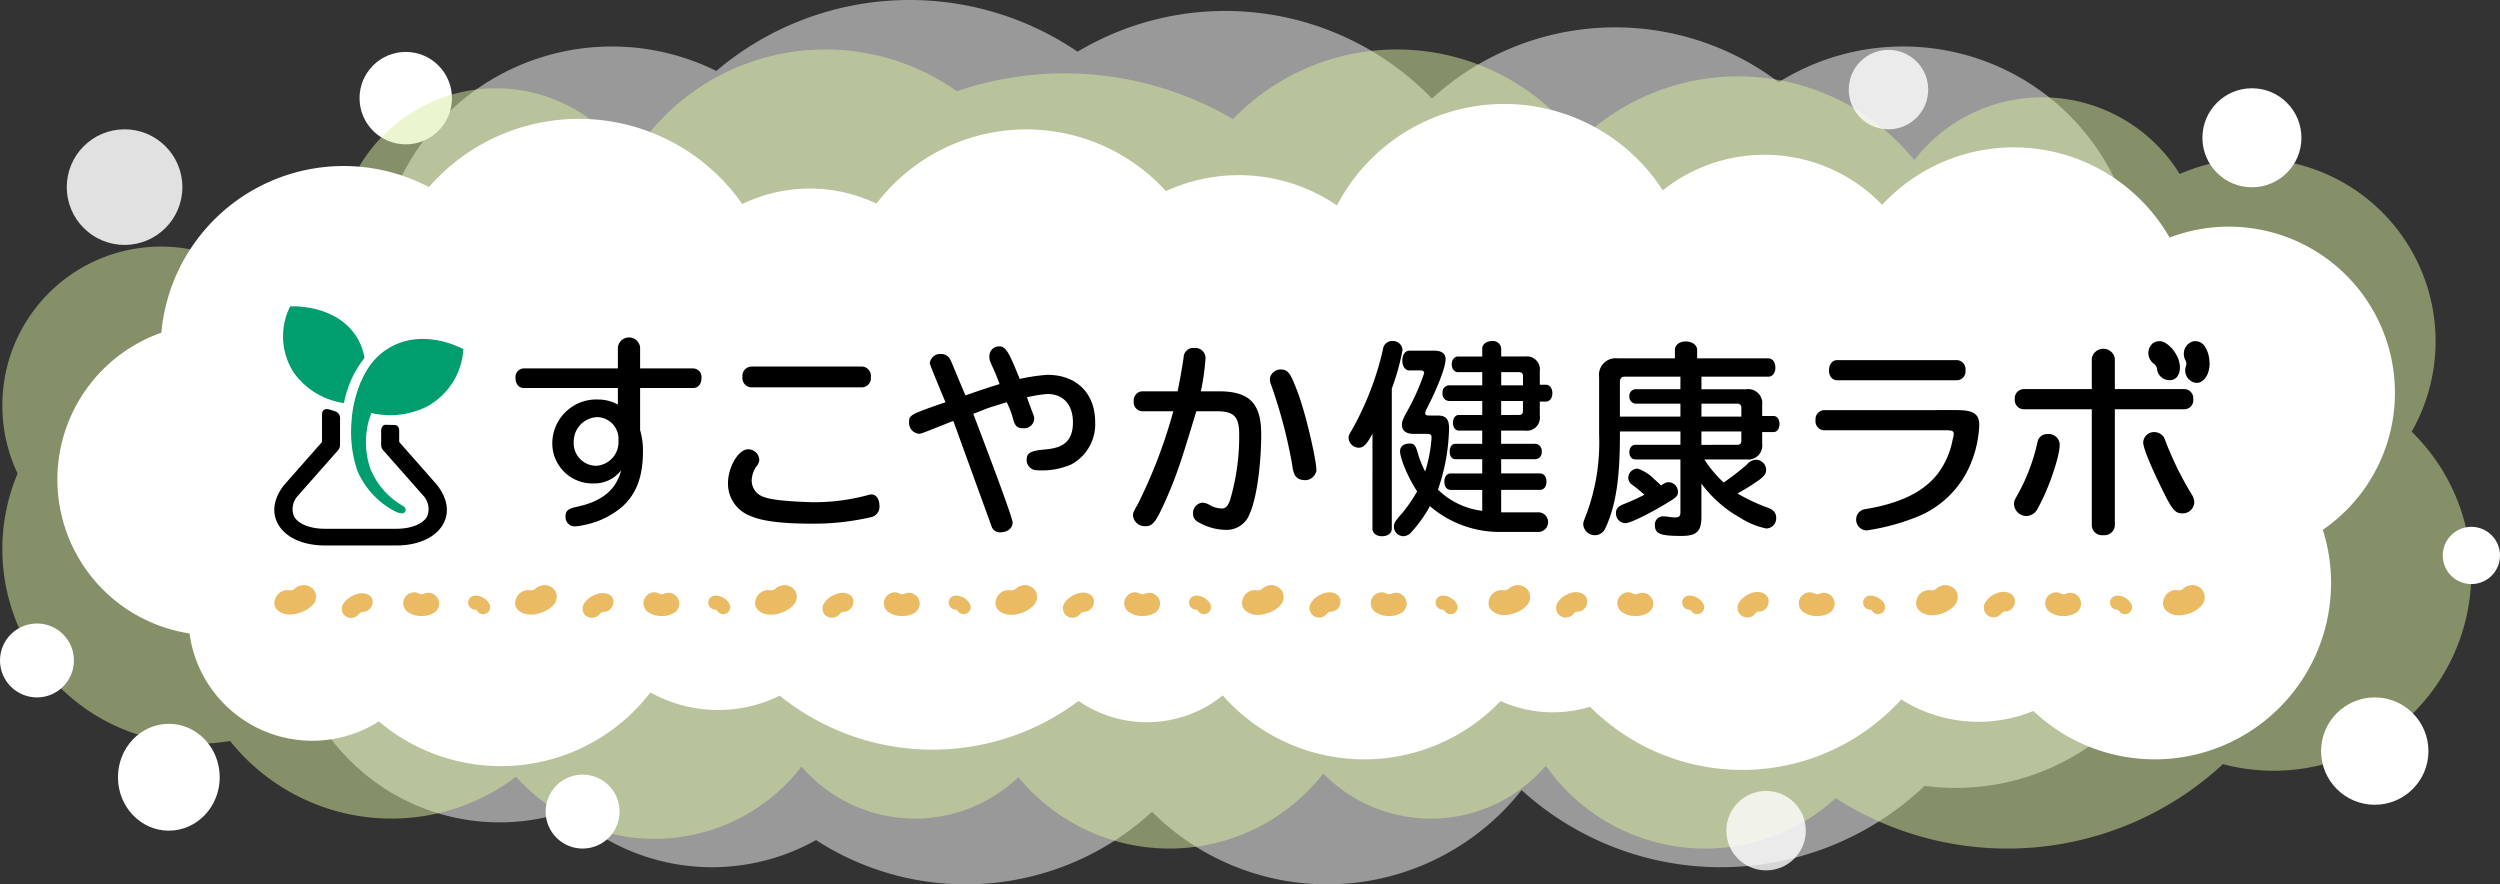 <svg xmlns="http://www.w3.org/2000/svg" xmlns:xlink="http://www.w3.org/1999/xlink" width="349.33" height="123.57" viewBox="0 0 349.33 123.57"><rect x="0" y="0" width="349.33" height="123.57" fill="#333333" stroke="none"/><defs><clipPath id="a"><rect width="270.837" height="44.002" fill="none"/></clipPath><clipPath id="b"><rect width="5.97" height="3.664" transform="matrix(0.956, -0.292, 0.292, 0.956, 0, 1.745)" fill="none"/></clipPath><clipPath id="c"><rect width="5.969" height="3.647" transform="translate(0 1.745) rotate(-17.002)" fill="none"/></clipPath><clipPath id="d"><rect width="5.968" height="3.63" transform="matrix(0.956, -0.292, 0.292, 0.956, 0, 1.745)" fill="none"/></clipPath><clipPath id="e"><rect width="5.967" height="3.613" transform="translate(0 1.745) rotate(-17)" fill="none"/></clipPath><clipPath id="f"><rect width="5.971" height="3.682" transform="translate(0 1.745) rotate(-16.996)" fill="none"/></clipPath><clipPath id="g"><rect width="5.973" height="3.73" transform="translate(0 1.746) rotate(-16.996)" fill="none"/></clipPath><clipPath id="h"><rect width="5.972" height="3.699" transform="matrix(0.956, -0.292, 0.292, 0.956, 0, 1.746)" fill="none"/></clipPath><clipPath id="j"><rect width="4.586" height="2.885" transform="translate(0 2.081) rotate(-26.993)" fill="none"/></clipPath><clipPath id="k"><rect width="4.584" height="2.966" transform="translate(0 2.082) rotate(-27.016)" fill="none"/></clipPath><clipPath id="l"><rect width="4.586" height="2.856" transform="matrix(0.891, -0.454, 0.454, 0.891, 0, 2.082)" fill="none"/></clipPath><clipPath id="m"><rect width="4.586" height="2.828" transform="matrix(0.891, -0.454, 0.454, 0.891, 0, 2.082)" fill="none"/></clipPath><clipPath id="n"><rect width="4.586" height="2.799" transform="translate(0 2.082) rotate(-27.001)" fill="none"/></clipPath><clipPath id="o"><rect width="4.58" height="2.916" transform="matrix(0.891, -0.454, 0.454, 0.891, 0, 2.079)" fill="none"/></clipPath><clipPath id="p"><rect width="4.576" height="2.973" transform="translate(0 2.077) rotate(-27)" fill="none"/></clipPath><clipPath id="q"><rect width="4.582" height="2.945" transform="translate(0 2.08) rotate(-26.995)" fill="none"/></clipPath><clipPath id="r"><rect width="3.28" height="5.042" transform="matrix(0.035, -0.999, 0.999, 0.035, 0, 3.278)" fill="none"/></clipPath><clipPath id="u"><rect width="3.28" height="5.042" transform="translate(0 3.278) rotate(-87.994)" fill="none"/></clipPath><clipPath id="y"><rect width="3.28" height="5.042" transform="translate(0 3.278) rotate(-87.993)" fill="none"/></clipPath><clipPath id="z"><rect width="2.124" height="3.265" transform="translate(0 1.84) rotate(-60.003)" fill="none"/></clipPath><clipPath id="aa"><rect width="2.124" height="3.264" transform="translate(0 1.839) rotate(-59.998)" fill="none"/></clipPath><clipPath id="ab"><rect width="2.124" height="3.265" transform="translate(0 1.839) rotate(-60.003)" fill="none"/></clipPath><clipPath id="ac"><rect width="2.124" height="3.264" transform="matrix(0.5, -0.866, 0.866, 0.5, 0, 1.839)" fill="none"/></clipPath><clipPath id="ad"><rect width="2.124" height="3.265" transform="matrix(0.5, -0.866, 0.866, 0.5, 0, 1.84)" fill="none"/></clipPath><clipPath id="ag"><rect width="2.124" height="3.265" transform="translate(0 1.839) rotate(-59.998)" fill="none"/></clipPath></defs><g transform="translate(-11.67 -68.429)"><circle cx="6.456" cy="6.456" r="6.456" transform="translate(61.91 75.686)" fill="#fff"/><circle cx="8.077" cy="8.077" r="8.077" transform="translate(21 86.498)" fill="#fff" opacity="0.851"/><g transform="translate(26.711 65.72)"><path d="M128.555,113.432a38.48,38.48,0,0,1-46.949,3.953,29.732,29.732,0,0,1-34.662-4.062A29.583,29.583,0,0,1,8.33,79.745,28.942,28.942,0,0,1,21.151,31.554,32.868,32.868,0,0,1,67.671,9.913a41.752,41.752,0,0,1,50.482-2.69,40.213,40.213,0,0,1,49.521,6.55,37.894,37.894,0,0,1,48.444-2.287,32.836,32.836,0,0,1,50.16,25.586,21.078,21.078,0,0,1,7.2,37.107q.157,1.593.158,3.228a32.742,32.742,0,0,1-32.8,32.683,33.228,33.228,0,0,1-4.325-.282,41.347,41.347,0,0,1-56.313.592,34.608,34.608,0,0,1-51.641,3.031Z" transform="translate(17.378 2.71)" fill="#fff" opacity="0.5"/><path d="M235.724,108.8a27.188,27.188,0,0,1-40.515-4.533,21.121,21.121,0,0,1-31.1,1.092,27.29,27.29,0,0,1-42.6.5,20.911,20.911,0,0,1-30.3-1.475,25.931,25.931,0,0,1-39.887,1.424,28.862,28.862,0,0,1-39.967-5,27.207,27.207,0,0,1-31.818-26.79,27.094,27.094,0,0,1,2.134-10.575,22.077,22.077,0,0,1-2.133-9.5A22.165,22.165,0,0,1,23.846,52.91,27.328,27.328,0,0,1,26.144,55,28.9,28.9,0,0,1,57.517,66.21a25.963,25.963,0,0,1,25.555-.434l-.047-.179A31.883,31.883,0,0,1,64.7,46.922a22.164,22.164,0,1,1,2.467-27.111,31.8,31.8,0,0,1,45.746-9.788,46.543,46.543,0,0,1,38.584,3.9,31.786,31.786,0,0,1,48.383,3.052A31.786,31.786,0,0,1,246.7,19.641a22.588,22.588,0,0,1,37.083,1.946,25.52,25.52,0,0,1,32.411,36.007,27.612,27.612,0,0,1-26.37,46.451,44.345,44.345,0,0,1-54.1,4.757Z" transform="translate(5.75 5.436)" fill="#daef9e" opacity="0.5"/><path d="M183.621,88.822a17.724,17.724,0,0,1-12.505-.792,26.349,26.349,0,0,1-38.823-.784,16.85,16.85,0,0,1-20.148.77,33.982,33.982,0,0,1-41.752-.739,19.485,19.485,0,0,1-18.074-.451A26.351,26.351,0,0,1,14.374,90.87,17.311,17.311,0,0,1-12.08,78.584a21.755,21.755,0,0,1-18.463-21.5A21.759,21.759,0,0,1-16.014,36.557,25.577,25.577,0,0,1,21.37,16.213a27.823,27.823,0,0,1,43.785,2.374,21.651,21.651,0,0,1,18.752-.062,26.349,26.349,0,0,1,40.449-1.745,24.334,24.334,0,0,1,23.9,2,26.355,26.355,0,0,1,45.524-2.108,22.8,22.8,0,0,1,30.65,2.021,25.1,25.1,0,0,1,40.17,4.574A23.216,23.216,0,0,1,286.01,64.1a24.637,24.637,0,0,1-40.443,25.314A20.188,20.188,0,0,1,227.1,87.807a30.007,30.007,0,0,1-43.483,1.016Z" transform="translate(23.522 12.637)" fill="#fff"/></g><ellipse cx="7.109" cy="7.465" rx="7.109" ry="7.465" transform="translate(28.153 169.57)" fill="#fff"/><circle cx="5.165" cy="5.165" r="5.165" transform="translate(11.67 155.55)" fill="#fff"/><circle cx="5.165" cy="5.165" r="5.165" transform="translate(87.914 176.669)" fill="#fff"/><g transform="translate(100.178 -116.24)"><g transform="translate(-50.597 227.47)"><g transform="translate(0 0)"><g clip-path="url(#a)"><path d="M132.132,32.752c.986-.268,1.467.6,1.467,1.582a1.47,1.47,0,0,1-1.237,1.554,35.093,35.093,0,0,1-8.124.9c-4.143,0-7.03-.329-8.727-1.106a4.787,4.787,0,0,1-3.078-4.545c0-2.273,1.468-4.747,2.819-4.747a1.567,1.567,0,0,1,1.554,1.439,1.449,1.449,0,0,1-.4.949,3.636,3.636,0,0,0-.662,1.985,2.41,2.41,0,0,0,1.727,2.3c1.121.46,4.162.65,6.6.72a28.347,28.347,0,0,0,8.07-1.035m-.935-17.92A1.326,1.326,0,0,1,132.4,16.3a1.3,1.3,0,0,1-1.208,1.439H115.69a1.3,1.3,0,0,1-1.237-1.439,1.312,1.312,0,0,1,1.237-1.467Z" transform="translate(-48.62 -6.414)"/><path d="M168.272,15.565c.374-.115.806-.259,1.381-.432-.345-1.055-1.025-2.484-1.25-3.01a2,2,0,0,1-.16-1.048,1.353,1.353,0,0,1,1.438-1.208c.978,0,1.546,1.5,2.792,4.548a26.187,26.187,0,0,1,3.868-.575c4.084,0,6.674,2.589,6.674,6.617a6.376,6.376,0,0,1-3.347,5.909,10.3,10.3,0,0,1-4.814.805,1.424,1.424,0,0,1-1.409-1.525c0-.69.374-1.035,1.409-1.236,1.64-.317,5.115.15,5.054-4.01-.036-2.417-1.353-3.884-3.6-3.884a21.213,21.213,0,0,0-2.832.46c.949,2.647,1.02,2.6,1.02,3.031a1.411,1.411,0,0,1-1.582,1.295c-.749,0-1.065-.288-1.324-1.122a12.352,12.352,0,0,0-.935-2.513c-.23.058-.288.087-1.381.432l-.747.23c-.978.316-.707.259-2.2.835l-.346.115c.115.317,5.5,14.356,5.5,15.19,0,.805-.719,1.381-1.727,1.381a1.231,1.231,0,0,1-1.15-.662c-.058-.144-5.294-14.586-5.294-14.586l-.115-.317-.317.116-2.388.948c-1.813.72-1.813.72-2.158.72a1.527,1.527,0,0,1-1.323-1.582c0-1.036.115-1.093,5.092-2.82,0,0-2.195-5.211-2.195-5.441a1.475,1.475,0,0,1,1.611-1.3,1.429,1.429,0,0,1,1.295.863c.259.548,1.332,3.2,2.079,4.924,1.353-.461,2.116-.749,2.98-1.008.144-.057.259-.086.317-.115Z" transform="translate(-67.896 -4.266)"/><path d="M213.424,19.105a1.252,1.252,0,0,1-1.18-1.409,1.258,1.258,0,0,1,1.18-1.381h4.949c.317-1.554.638-3.347.839-4.729a1.344,1.344,0,0,1,1.5-1.323,1.42,1.42,0,0,1,1.557,1.533,34.51,34.51,0,0,1-.643,4.519H224.1c4.316,0,5.954,1.667,5.954,6.012,0,3.913-.573,8.776-1.58,11.02a3.437,3.437,0,0,1-3.424,2.33,7.741,7.741,0,0,1-3.367-.863c-.805-.346-1.152-.749-1.152-1.381A1.454,1.454,0,0,1,221.8,31.88a2.052,2.052,0,0,1,.948.259,3.567,3.567,0,0,0,1.757.547c.6,0,.863-.288,1.208-1.209a31.464,31.464,0,0,0,1.265-9.121c0-2.5-.72-3.251-3.107-3.251h-2.876c-1.613,5.175-2.5,8.538-4.456,12.8-1.208,2.675-1.669,3.251-2.619,3.251a1.657,1.657,0,0,1-1.783-1.468c0-.4.058-.518.691-1.64a70.5,70.5,0,0,0,4.944-12.94ZM235.2,16.571c1.236,3.357,2.67,9.9,2.559,10.869a1.619,1.619,0,0,1-1.94,1.254,1.4,1.4,0,0,1-1.172-.888,4.472,4.472,0,0,1-.247-1.128,69.177,69.177,0,0,0-2.95-11.234,2.052,2.052,0,0,1-.178-.976,1.543,1.543,0,0,1,1.7-1.195c.886.1,1.208.574,2.227,3.3" transform="translate(-91.734 -4.438)"/><path d="M268.561,21.5c-.805,1.5-1.266,1.957-1.9,1.957a1.445,1.445,0,0,1-1.438-1.324c0-.373.058-.488.489-1.208A41.727,41.727,0,0,0,270.029,9.7a1.271,1.271,0,0,1,1.295-1.15,1.337,1.337,0,0,1,1.438,1.237,31.661,31.661,0,0,1-1.5,5.408V34.763c0,.633-.547,1.064-1.353,1.064s-1.352-.431-1.352-1.064ZM283.9,16.926h-4.66a.974.974,0,0,1-.892-1.094.974.974,0,0,1,.892-1.093h4.66V12.9H280.5c-.489,0-.863-.459-.863-1.093s.374-1.094.863-1.094H283.9V9.59c0-.6.6-1.036,1.381-1.036a1.135,1.135,0,0,1,1.266,1.036v1.122H289.9a1.813,1.813,0,0,1,2.042,2.043v1.9h.835c.546,0,.921.49.921,1.179,0,.72-.375,1.179-.921,1.179h-.835V19a1.822,1.822,0,0,1-2.042,2.071h-3.362V22.91h4.775A.973.973,0,0,1,292.21,24a.947.947,0,0,1-.892,1.065h-4.775v1.985h5.408c.576,0,.921.461.921,1.151s-.345,1.15-.921,1.15h-5.408V32.49h5.351a1.376,1.376,0,0,1,0,2.732H286.8a14.928,14.928,0,0,1-10.213-3.6,18.267,18.267,0,0,1-2.532,3.567,1.532,1.532,0,0,1-1.179.633,1.349,1.349,0,0,1-1.324-1.266c0-.489.087-.662.633-1.353a20.091,20.091,0,0,0,2.618-3.653c-1.208-1.784-2.388-4.575-2.388-5.61,0-.661.518-1.064,1.324-1.064.632,0,.834.23,1.122,1.208a13.482,13.482,0,0,0,1.065,2.7,20.84,20.84,0,0,0,.892-4.718c0-.431-.115-.518-.633-.547h-1.957c-.949,0-1.553-.46-1.553-1.237,0-.46.086-.69.576-1.64a30.624,30.624,0,0,0,2.532-5.61c0-.23-.173-.373-.46-.373H273.74c-.6,0-1.007-.547-1.007-1.381s.4-1.381,1.007-1.381h3.395c1.122,0,1.64.4,1.64,1.208,0,1.065-1.036,3.8-2.618,6.877a1.6,1.6,0,0,0-.23.661c0,.2.144.317.518.317h1.237c1.151,0,1.582.518,1.582,1.783a27.683,27.683,0,0,1-1.554,8.573,10.729,10.729,0,0,0,6.186,2.964V29.354h-4.4c-.547,0-.891-.46-.891-1.15s.345-1.151.891-1.151h4.4V25.067h-3.74c-.488,0-.806-.4-.806-1.065,0-.69.318-1.092.806-1.092h3.74V21.069h-3.25c-.49,0-.835-.431-.835-1.093s.345-1.094.835-1.094h3.25Zm2.647-2.187h3.046V13.474c0-.4-.173-.576-.6-.576h-2.441Zm2.441,4.143c.432,0,.6-.173.6-.576v-1.38h-3.046v1.956Z" transform="translate(-114.693 -3.699)"/><path d="M336.581,21.227h-8.458v.316c0,5.9-.489,9.437-1.727,12.515-.374.864-.46,1.036-.719,1.266a1.492,1.492,0,0,1-1.007.4A1.621,1.621,0,0,1,323,34.259c0-.345,0-.345.461-1.524a28.77,28.77,0,0,0,1.754-11.076V13.632a2.321,2.321,0,0,1,2.589-2.618h8V9.834c0-.691.633-1.18,1.525-1.18.921,0,1.582.518,1.582,1.18v1.18h9.954c.576,0,.978.546.978,1.295s-.4,1.265-.978,1.265h-9.35v1.755h6.268A1.966,1.966,0,0,1,348,17.544v1.525h1.586c.49,0,.835.46.835,1.122s-.345,1.123-.835,1.123H348v1.611a1.966,1.966,0,0,1-2.215,2.215h-5.865a16.433,16.433,0,0,0,2.7,3.222,34.932,34.932,0,0,0,3.258-2.523,1.763,1.763,0,0,1,1.266-.661,1.445,1.445,0,0,1,1.409,1.38c0,.518-.172.777-.776,1.3a28.607,28.607,0,0,1-3.229,2.034,24.783,24.783,0,0,0,4.228,1.985c.805.288,1.18.748,1.18,1.41a1.411,1.411,0,0,1-1.381,1.5,10.708,10.708,0,0,1-3.6-1.468,17.356,17.356,0,0,1-5.466-4.8v4.632c0,2.043-.662,2.676-2.79,2.676-2.993,0-3.711-.288-3.711-1.554a1.134,1.134,0,0,1,1.237-1.179,4.06,4.06,0,0,1,.633.057,5.458,5.458,0,0,0,.891.086c.633,0,.807-.173.807-.719V25.139h-6.3c-.488,0-.834-.4-.834-1.007s.346-1.036.834-1.036h6.3Zm-.351,8.385c.024.46-.135.728-.748,1.134-2.678,1.692-5.767,3.263-6.571,3.3a1.335,1.335,0,0,1-1.334-1.286c-.039-.747.234-1.049,1.251-1.447a33.655,33.655,0,0,0,5.333-2.722,1.354,1.354,0,0,1,.764-.27,1.331,1.331,0,0,1,1.3,1.286m.351-16.038h-7.74c-.489,0-.69.23-.719.72v4.862h8.458V17.343h-6.3a.951.951,0,0,1-.834-1.036.912.912,0,0,1,.834-.978h6.3Zm-3.644,14.339c1.23,1.069,1.513,1.442,1.461,1.986a1.444,1.444,0,0,1-1.412,1.2c-.316-.029-.453-.1-.905-.518a20.147,20.147,0,0,0-2.221-1.884,1.177,1.177,0,0,1-.565-1.064,1.319,1.319,0,0,1,1.3-1.207,5.82,5.82,0,0,1,2.345,1.49m6.578-8.758h5.578V17.918a.526.526,0,0,0-.6-.575h-4.974Zm4.974,3.942c.431,0,.6-.173.6-.576V21.227h-5.578V23.1Z" transform="translate(-139.678 -3.742)"/><path d="M399.926,20.23c2.329,0,3.135.547,3.135,2.071a15.439,15.439,0,0,1-1,4.932,13.568,13.568,0,0,1-7.911,8,31.111,31.111,0,0,1-6.819,1.812,1.5,1.5,0,0,1-1.467-1.582,1.41,1.41,0,0,1,.777-1.237c.2-.115.2-.115,1.092-.259,4.489-.834,7.481-2.33,9.408-4.689a11.328,11.328,0,0,0,2.21-4.96,2.968,2.968,0,0,0,.144-.777c0-.345-.23-.489-.863-.489H381.367a1.253,1.253,0,0,1-1.179-1.41,1.269,1.269,0,0,1,1.179-1.41Zm.035-6.986a1.279,1.279,0,0,1,1.179,1.438,1.242,1.242,0,0,1-1.179,1.381H383.217c-.691,0-1.151-.576-1.151-1.381,0-.834.46-1.438,1.151-1.438Z" transform="translate(-164.408 -5.727)"/><path d="M84.957,11.993H77.534V9.019a1.568,1.568,0,0,0-3.106,0v2.973H61.281a1.2,1.2,0,0,0-1.152,1.354c0,.825.46,1.384,1.152,1.384H74.428v2.317a5.732,5.732,0,0,0-2.762-.708,6.148,6.148,0,0,0-6.4,5.954,5.6,5.6,0,0,0,5.85,5.768,4.642,4.642,0,0,0,3.768-1.84c-.69,2.746-2.7,4.388-6.271,5.124-1.15.255-1.5.567-1.5,1.331A1.3,1.3,0,0,0,68.5,34.064a6.614,6.614,0,0,0,1.094-.17A11.555,11.555,0,0,0,75,31.345c2.014-1.783,2.934-4.218,2.934-7.814a10.2,10.2,0,0,0-.4-2.916V14.731h7.423c.691,0,1.15-.559,1.15-1.384a1.2,1.2,0,0,0-1.15-1.354M74.514,22.144a3.311,3.311,0,0,1-3.1,3.454,3.153,3.153,0,0,1-3.153-3.389A3.412,3.412,0,0,1,71.472,18.8a3.038,3.038,0,0,1,3.042,2.887Z" transform="translate(-26.002 -3.315)"/><path d="M435.425,23.87c0,1.467-1.24,5.289-2.591,7.992-.259.489-.49.95-.6,1.122a1.791,1.791,0,0,1-1.467.835,1.74,1.74,0,0,1-1.727-1.669c0-.432.058-.518.575-1.438a26.811,26.811,0,0,0,2.707-7.216,1.348,1.348,0,0,1,1.41-1.122,1.526,1.526,0,0,1,1.7,1.5M439.91,11.8a1.636,1.636,0,0,1,3.222,0v4.286h9.753a1.289,1.289,0,0,1,1.208,1.409,1.273,1.273,0,0,1-1.208,1.41h-9.753V35.143a1.444,1.444,0,0,1-1.611,1.353,1.427,1.427,0,0,1-1.611-1.353V18.905h-9.551a1.289,1.289,0,0,1-1.208-1.41,1.289,1.289,0,0,1,1.208-1.409h9.551Zm10.063,10.981a7.12,7.12,0,0,1,.346.863,46.478,46.478,0,0,0,3.515,7.1,2.141,2.141,0,0,1,.4,1.18,1.607,1.607,0,0,1-1.669,1.524c-1.065,0-1.467-.518-3.193-4.114-1.353-2.791-2.279-5.083-2.279-5.8a1.515,1.515,0,0,1,1.583-1.439,1.634,1.634,0,0,1,1.294.691" transform="translate(-185.531 -4.518)"/><path d="M462.621,9.006a1.8,1.8,0,0,0-.3,2.066,1.84,1.84,0,0,0,.605.707.958.958,0,0,1,.4.681,1.9,1.9,0,0,0,.211.677,1.744,1.744,0,0,0,1.381.9c1.305.127,1.645-1.074,1.618-1.9a3.9,3.9,0,0,0-.615-1.822,4,4,0,0,0-1.309-1.4,1.573,1.573,0,0,0-1.991.079" transform="translate(-199.839 -3.723)"/><path d="M472.033,8.643a1.8,1.8,0,0,0-1.178,1.725,1.848,1.848,0,0,0,.234.9.959.959,0,0,1,.066.789,1.892,1.892,0,0,0-.107.7,1.747,1.747,0,0,0,.845,1.418c1.118.686,1.949-.246,2.285-1a3.9,3.9,0,0,0,.246-1.907,4.017,4.017,0,0,0-.566-1.829,1.575,1.575,0,0,0-1.825-.8" transform="translate(-203.615 -3.712)"/><path d="M20.636,17.587a11.483,11.483,0,0,0,10.033-.106A9.763,9.763,0,0,0,35.76,9.465S30.544,6.5,25.7,9.107s-5.061,8.479-5.061,8.479" transform="translate(-8.924 -3.475)" fill="#009d6e"/><path d="M25.82,36.293A11.455,11.455,0,0,1,20.5,30.558a16.911,16.911,0,0,1-.808-6.731,16.454,16.454,0,0,1,1.339-5.684.979.979,0,0,1,1.3-.432c.568.186,2.3.5,2.1,1.006-.5,1.2-1.648,2.531-2.37,5.063a11.485,11.485,0,0,0,.258,6.5,10.493,10.493,0,0,0,4.275,5.063c.511.289.881.589.558,1.041-.214.3-.883.136-1.33-.086" transform="translate(-8.49 -7.624)" fill="#009d6e"/><path d="M14.252,7.215A7.92,7.92,0,0,0,12.971,4C9.967-.386,3.865.009,3.865.009A9.327,9.327,0,0,0,4.393,9.3a10.433,10.433,0,0,0,6.992,4.219,14.4,14.4,0,0,1,2.867-6.3" transform="translate(-1.233 0)" fill="#009d6e"/><path d="M18.189,29.9V28.241c0-.068-.063-.662-.573-.708-.433-.039-.826,0-1.259-.039s-.687.393-.687.826v2a1.118,1.118,0,0,0,.284.738l5.533,6.268A2.772,2.772,0,0,1,22.1,40.3c-.593,1.066-2.245,1.727-4.31,1.727H7.805c-2.065,0-3.717-.661-4.31-1.727a2.724,2.724,0,0,1,.559-2.908L9.639,31.06a1.115,1.115,0,0,0,.284-.738V26.548a.949.949,0,0,0-.611-.905,9.085,9.085,0,0,0-1.023-.314c-.493-.1-.885.113-.885.747V29.9L2.052,35.977c-1.418,1.854-1.7,3.769-.795,5.395,1.044,1.872,3.492,2.989,6.548,2.989h9.983c3.056,0,5.5-1.118,6.547-2.989.905-1.625.623-3.541-.847-5.458Z" transform="translate(-0.319 -10.942)"/></g></g><g transform="translate(100.749 38.517)"><g transform="translate(0 0)" clip-path="url(#b)"><path d="M183.929,69.539a1.778,1.778,0,0,0-1.943-.852,1.868,1.868,0,0,0-.85.438.954.954,0,0,1-.772.236,1.869,1.869,0,0,0-.721.035,1.831,1.831,0,0,0-1.25,1.178c-.468,1.3.62,1.965,1.43,2.154a3.806,3.806,0,0,0,1.946-.152,4.09,4.09,0,0,0,1.712-.976,1.722,1.722,0,0,0,.445-2.06" transform="translate(-177.843 -68.2)" fill="#eabb63"/></g></g><g transform="translate(67.166 38.518)"><g transform="translate(0 0)" clip-path="url(#c)"><path d="M124.755,69.535a1.775,1.775,0,0,0-1.941-.846,1.88,1.88,0,0,0-.852.435.958.958,0,0,1-.772.236,1.872,1.872,0,0,0-.719.037,1.835,1.835,0,0,0-1.251,1.174c-.468,1.3.618,1.956,1.431,2.142a3.816,3.816,0,0,0,1.945-.154,4.1,4.1,0,0,0,1.712-.973,1.712,1.712,0,0,0,.447-2.052" transform="translate(-118.672 -68.201)" fill="#eabb63"/></g></g><g transform="translate(33.636 38.519)"><g transform="translate(0 0)" clip-path="url(#d)"><path d="M65.674,69.531a1.772,1.772,0,0,0-1.939-.84,1.885,1.885,0,0,0-.852.435.966.966,0,0,1-.772.233,1.867,1.867,0,0,0-.718.041,1.836,1.836,0,0,0-1.251,1.17c-.471,1.293.615,1.949,1.423,2.132a3.83,3.83,0,0,0,1.944-.156,4.118,4.118,0,0,0,1.713-.971,1.7,1.7,0,0,0,.45-2.043" transform="translate(-59.594 -68.204)" fill="#eabb63"/></g></g><g transform="translate(0 38.521)"><g transform="translate(0 0)" clip-path="url(#e)"><path d="M6.406,69.528a1.769,1.769,0,0,0-1.937-.834,1.886,1.886,0,0,0-.852.431.964.964,0,0,1-.772.236,1.867,1.867,0,0,0-.718.041A1.838,1.838,0,0,0,.875,70.57c-.471,1.287.612,1.937,1.423,2.12a3.843,3.843,0,0,0,1.944-.158,4.121,4.121,0,0,0,1.713-.969,1.693,1.693,0,0,0,.451-2.037" transform="translate(-0.329 -68.206)" fill="#eabb63"/></g></g><g transform="translate(135.197 38.514)"><g transform="translate(0 0)" clip-path="url(#f)"><path d="M244.628,69.543a1.781,1.781,0,0,0-1.945-.859,1.858,1.858,0,0,0-.851.438.95.95,0,0,1-.772.236,1.779,1.779,0,0,0-1.969,1.216c-.465,1.308.625,1.977,1.438,2.165a3.791,3.791,0,0,0,1.947-.151,4.072,4.072,0,0,0,1.712-.977,1.732,1.732,0,0,0,.443-2.068" transform="translate(-238.54 -68.197)" fill="#eabb63"/></g></g><g transform="translate(229.385 38.51)"><g transform="translate(0 0)" clip-path="url(#g)"><path d="M410.592,69.554a1.788,1.788,0,0,0-1.951-.876,1.842,1.842,0,0,0-.851.438.939.939,0,0,1-.773.236,1.844,1.844,0,0,0-.72.035,1.824,1.824,0,0,0-1.248,1.191c-.463,1.322.631,2,1.446,2.2a3.751,3.751,0,0,0,1.949-.146,4.021,4.021,0,0,0,1.711-.983,1.759,1.759,0,0,0,.436-2.091" transform="translate(-404.496 -68.191)" fill="#eabb63"/></g></g><g transform="translate(169.644 38.513)"><g transform="translate(0 0)" clip-path="url(#h)"><path d="M305.326,69.547a1.783,1.783,0,0,0-1.948-.865,1.851,1.851,0,0,0-.851.438.947.947,0,0,1-.773.236,1.775,1.775,0,0,0-1.968,1.22c-.465,1.313.625,1.985,1.437,2.177a3.774,3.774,0,0,0,1.947-.148,4.058,4.058,0,0,0,1.711-.98,1.741,1.741,0,0,0,.44-2.077" transform="translate(-299.235 -68.194)" fill="#eabb63"/></g></g><g transform="translate(0 0)"><g clip-path="url(#a)"><path d="M471.387,69.559a1.791,1.791,0,0,0-1.954-.882,1.833,1.833,0,0,0-.852.438.936.936,0,0,1-.772.237,1.766,1.766,0,0,0-1.967,1.229c-.461,1.328.633,2.011,1.45,2.207a3.744,3.744,0,0,0,1.951-.143,4.017,4.017,0,0,0,1.711-.986,1.768,1.768,0,0,0,.434-2.1" transform="translate(-201.4 -29.68)" fill="#eabb63"/></g></g><g transform="translate(110.032 39.331)"><g transform="translate(0 0)" clip-path="url(#j)"><path d="M195.143,73.478a1.379,1.379,0,0,0,1.6.41,1.411,1.411,0,0,0,.585-.447.716.716,0,0,1,.553-.282,1.411,1.411,0,0,0,.541-.12,1.393,1.393,0,0,0,.782-1.07c.17-1.066-.751-1.44-1.392-1.482a2.866,2.866,0,0,0-1.457.367,3.078,3.078,0,0,0-1.16.973,1.361,1.361,0,0,0-.045,1.649" transform="translate(-194.31 -69.812)" fill="#eabb63"/></g></g><g transform="translate(204.293 39.238)"><g transform="translate(0 0)" clip-path="url(#k)"><path d="M361.254,73.364a1.392,1.392,0,0,0,1.61.438,1.367,1.367,0,0,0,.583-.45.7.7,0,0,1,.553-.282,1.366,1.366,0,0,0,.543-.117,1.382,1.382,0,0,0,.774-1.085c.158-1.089-.771-1.481-1.418-1.531a2.8,2.8,0,0,0-1.459.361,3,3,0,0,0-1.156.981,1.408,1.408,0,0,0-.026,1.686" transform="translate(-360.399 -69.653)" fill="#eabb63"/></g></g><g transform="translate(76.444 39.364)"><g transform="translate(0 0)" clip-path="url(#l)"><path d="M135.949,73.517a1.374,1.374,0,0,0,1.592.4,1.416,1.416,0,0,0,.586-.445.722.722,0,0,1,.553-.282,1.422,1.422,0,0,0,.541-.121A1.4,1.4,0,0,0,140,72c.174-1.059-.743-1.425-1.383-1.464a2.884,2.884,0,0,0-1.455.37,3.1,3.1,0,0,0-1.162.969,1.346,1.346,0,0,0-.052,1.637" transform="translate(-135.126 -69.867)" fill="#eabb63"/></g></g><g transform="translate(42.922 39.396)"><g transform="translate(0 0)" clip-path="url(#m)"><path d="M76.875,73.556a1.369,1.369,0,0,0,1.587.39,1.428,1.428,0,0,0,.586-.444.732.732,0,0,1,.553-.282,1.366,1.366,0,0,0,1.326-1.182c.178-1.051-.735-1.409-1.375-1.447a2.913,2.913,0,0,0-1.454.373,3.119,3.119,0,0,0-1.164.967,1.33,1.33,0,0,0-.059,1.623" transform="translate(-76.059 -69.922)" fill="#eabb63"/></g></g><g transform="translate(9.28 39.428)"><g transform="translate(0 0)" clip-path="url(#n)"><path d="M17.59,73.594a1.362,1.362,0,0,0,1.583.381,1.438,1.438,0,0,0,.586-.443.738.738,0,0,1,.553-.282,1.436,1.436,0,0,0,.539-.124,1.408,1.408,0,0,0,.789-1.055c.182-1.043-.728-1.4-1.366-1.43a2.935,2.935,0,0,0-1.452.376,3.151,3.151,0,0,0-1.165.964,1.314,1.314,0,0,0-.065,1.611" transform="translate(-16.782 -69.975)" fill="#eabb63"/></g></g><g transform="translate(144.486 39.288)"><g transform="translate(0 0)" clip-path="url(#o)"><path d="M255.855,73.418a1.382,1.382,0,0,0,1.942.222,1.355,1.355,0,0,0,.242-.248.709.709,0,0,1,.552-.282,1.336,1.336,0,0,0,1.318-1.195c.165-1.075-.758-1.455-1.4-1.5a2.837,2.837,0,0,0-1.456.363,3.039,3.039,0,0,0-1.158.976,1.38,1.38,0,0,0-.038,1.664" transform="translate(-255.014 -69.738)" fill="#eabb63"/></g></g><g transform="translate(238.705 39.214)"><g transform="translate(0 0)" clip-path="url(#p)"><path d="M421.884,73.322a1.391,1.391,0,0,0,1.61.44,1.363,1.363,0,0,0,.581-.449.694.694,0,0,1,.552-.281,1.355,1.355,0,0,0,.543-.117,1.379,1.379,0,0,0,.771-1.086c.157-1.09-.772-1.484-1.419-1.535a2.783,2.783,0,0,0-1.458.356,2.99,2.99,0,0,0-1.156.982,1.413,1.413,0,0,0-.023,1.688" transform="translate(-421.028 -69.612)" fill="#eabb63"/></g></g><g transform="translate(178.94 39.259)"><g transform="translate(0 0)" clip-path="url(#q)"><path d="M316.574,73.388a1.379,1.379,0,0,0,1.935.241,1.4,1.4,0,0,0,.255-.259.7.7,0,0,1,.553-.282,1.329,1.329,0,0,0,1.317-1.2c.161-1.083-.767-1.471-1.413-1.518a2.817,2.817,0,0,0-1.458.36,3.022,3.022,0,0,0-1.157.98,1.4,1.4,0,0,0-.031,1.677" transform="translate(-315.725 -69.689)" fill="#eabb63"/></g></g><g transform="translate(119.092 39.909)"><g transform="translate(0 0)" clip-path="url(#r)"><path d="M214.962,71.775a1.532,1.532,0,0,0-1.314-1.286,1.51,1.51,0,0,0-.8.123.766.766,0,0,1-.68-.024,1.5,1.5,0,0,0-.588-.177,1.522,1.522,0,0,0-1.322.635,1.5,1.5,0,0,0,.546,2.24,3.066,3.066,0,0,0,1.6.435,3.3,3.3,0,0,0,1.637-.328,1.563,1.563,0,0,0,.926-1.618" transform="translate(-209.877 -70.356)" fill="#eabb63"/></g></g><g transform="translate(213.353 39.909)"><g transform="translate(0 0)" clip-path="url(#r)"><path d="M381.042,71.775a1.532,1.532,0,0,0-1.314-1.286,1.51,1.51,0,0,0-.8.123.766.766,0,0,1-.68-.024,1.5,1.5,0,0,0-.588-.177,1.522,1.522,0,0,0-1.322.635,1.5,1.5,0,0,0,.546,2.24,3.066,3.066,0,0,0,1.6.435,3.3,3.3,0,0,0,1.637-.328,1.563,1.563,0,0,0,.926-1.618" transform="translate(-375.957 -70.356)" fill="#eabb63"/></g></g><g transform="translate(85.503 39.909)"><g transform="translate(0 0)" clip-path="url(#r)"><path d="M155.78,71.775a1.532,1.532,0,0,0-1.314-1.286,1.51,1.51,0,0,0-.8.123.766.766,0,0,1-.68-.024,1.5,1.5,0,0,0-.588-.177,1.522,1.522,0,0,0-1.322.635,1.5,1.5,0,0,0,.546,2.24,3.066,3.066,0,0,0,1.6.435,3.3,3.3,0,0,0,1.637-.328,1.563,1.563,0,0,0,.926-1.618" transform="translate(-150.695 -70.356)" fill="#eabb63"/></g></g><g transform="translate(51.913 39.909)"><g transform="translate(0 0)" clip-path="url(#u)"><path d="M96.6,71.775a1.532,1.532,0,0,0-1.314-1.286,1.51,1.51,0,0,0-.8.123.766.766,0,0,1-.681-.024,1.5,1.5,0,0,0-.588-.177,1.522,1.522,0,0,0-1.322.635,1.5,1.5,0,0,0,.546,2.24,3.066,3.066,0,0,0,1.6.435,3.3,3.3,0,0,0,1.637-.328,1.563,1.563,0,0,0,.926-1.618" transform="translate(-91.514 -70.356)" fill="#eabb63"/></g></g><g transform="translate(18.353 39.909)"><g transform="translate(0 0)" clip-path="url(#u)"><path d="M37.468,71.775a1.532,1.532,0,0,0-1.314-1.286,1.51,1.51,0,0,0-.8.123.766.766,0,0,1-.681-.024,1.5,1.5,0,0,0-.588-.177,1.522,1.522,0,0,0-1.322.635,1.5,1.5,0,0,0,.546,2.24,3.064,3.064,0,0,0,1.6.435,3.3,3.3,0,0,0,1.637-.328,1.563,1.563,0,0,0,.926-1.618" transform="translate(-32.383 -70.356)" fill="#eabb63"/></g></g><g transform="translate(153.546 39.909)"><g transform="translate(0 0)" clip-path="url(#r)"><path d="M275.667,71.775a1.532,1.532,0,0,0-1.314-1.286,1.51,1.51,0,0,0-.8.123.766.766,0,0,1-.68-.024,1.5,1.5,0,0,0-.588-.177,1.522,1.522,0,0,0-1.322.635,1.5,1.5,0,0,0,.546,2.24,3.064,3.064,0,0,0,1.6.435,3.3,3.3,0,0,0,1.637-.328,1.563,1.563,0,0,0,.926-1.618" transform="translate(-270.582 -70.356)" fill="#eabb63"/></g></g><g transform="translate(247.779 39.909)"><g transform="translate(0 0)" clip-path="url(#r)"><path d="M441.7,71.775a1.532,1.532,0,0,0-1.314-1.286,1.51,1.51,0,0,0-.8.123.766.766,0,0,1-.681-.024,1.5,1.5,0,0,0-.588-.177,1.522,1.522,0,0,0-1.322.635,1.5,1.5,0,0,0,.546,2.24,3.066,3.066,0,0,0,1.6.435,3.3,3.3,0,0,0,1.637-.328,1.563,1.563,0,0,0,.926-1.618" transform="translate(-436.614 -70.356)" fill="#eabb63"/></g></g><g transform="translate(188 39.909)"><g transform="translate(0 0)" clip-path="url(#y)"><path d="M336.373,71.775a1.532,1.532,0,0,0-1.314-1.286,1.51,1.51,0,0,0-.8.123.766.766,0,0,1-.681-.024,1.5,1.5,0,0,0-.588-.177,1.522,1.522,0,0,0-1.322.635,1.5,1.5,0,0,0,.546,2.24,3.066,3.066,0,0,0,1.6.435,3.3,3.3,0,0,0,1.637-.328,1.563,1.563,0,0,0,.926-1.618" transform="translate(-331.288 -70.356)" fill="#eabb63"/></g></g><g transform="translate(127.87 39.917)"><g transform="translate(0 0)" clip-path="url(#z)"><path d="M225.99,71.864A.992.992,0,0,0,226.351,73a.976.976,0,0,0,.495.173.5.5,0,0,1,.383.221.964.964,0,0,0,.28.279.984.984,0,0,0,.95.039.974.974,0,0,0,.456-1.3.947.947,0,0,0-.088-.148,1.986,1.986,0,0,0-.78-.733,2.126,2.126,0,0,0-1.036-.309,1.011,1.011,0,0,0-1.021.643" transform="translate(-225.573 -70.714)" fill="#eabb63"/></g></g><g transform="translate(222.063 39.917)"><g transform="translate(0 0)" clip-path="url(#aa)"><path d="M391.949,71.864A.992.992,0,0,0,392.31,73a.976.976,0,0,0,.495.173.5.5,0,0,1,.383.221.964.964,0,0,0,.28.279.984.984,0,0,0,.95.039.974.974,0,0,0,.456-1.3.945.945,0,0,0-.088-.148,1.986,1.986,0,0,0-.78-.733,2.126,2.126,0,0,0-1.036-.309,1.011,1.011,0,0,0-1.021.643" transform="translate(-391.532 -70.714)" fill="#eabb63"/></g></g><g transform="translate(94.281 39.917)"><g transform="translate(0 0)" clip-path="url(#ab)"><path d="M166.808,71.864A.992.992,0,0,0,167.169,73a.976.976,0,0,0,.495.173.5.5,0,0,1,.383.221.965.965,0,0,0,.28.279.984.984,0,0,0,.95.039.974.974,0,0,0,.456-1.3.947.947,0,0,0-.088-.148,1.986,1.986,0,0,0-.78-.733,2.126,2.126,0,0,0-1.036-.309,1.011,1.011,0,0,0-1.021.643" transform="translate(-166.391 -70.714)" fill="#eabb63"/></g></g><g transform="translate(60.692 39.917)"><g transform="translate(0 0)" clip-path="url(#ac)"><path d="M107.626,71.864A.992.992,0,0,0,107.987,73a.976.976,0,0,0,.495.173.5.5,0,0,1,.383.221.965.965,0,0,0,.28.279.984.984,0,0,0,.95.039.974.974,0,0,0,.456-1.3.945.945,0,0,0-.088-.148,1.986,1.986,0,0,0-.78-.733,2.126,2.126,0,0,0-1.036-.309,1.011,1.011,0,0,0-1.021.643" transform="translate(-107.209 -70.714)" fill="#eabb63"/></g></g><g transform="translate(27.144 39.917)"><g transform="translate(0 0)" clip-path="url(#ad)"><path d="M48.519,71.864A.992.992,0,0,0,48.88,73a.976.976,0,0,0,.495.173.5.5,0,0,1,.383.221.965.965,0,0,0,.28.279.984.984,0,0,0,.95.039.974.974,0,0,0,.456-1.3.946.946,0,0,0-.088-.148,1.986,1.986,0,0,0-.78-.733,2.126,2.126,0,0,0-1.036-.309,1.011,1.011,0,0,0-1.021.643" transform="translate(-48.102 -70.714)" fill="#eabb63"/></g></g><g transform="translate(162.325 39.917)"><g transform="translate(0 0)" clip-path="url(#ab)"><path d="M286.7,71.864A.992.992,0,0,0,287.057,73a.976.976,0,0,0,.495.173.494.494,0,0,1,.383.221.965.965,0,0,0,.28.279.985.985,0,0,0,.95.039.974.974,0,0,0,.456-1.3.945.945,0,0,0-.088-.148,1.986,1.986,0,0,0-.78-.733,2.126,2.126,0,0,0-1.036-.309,1.011,1.011,0,0,0-1.021.643" transform="translate(-286.279 -70.714)" fill="#eabb63"/></g></g><g transform="translate(256.57 39.917)"><g transform="translate(0 0)" clip-path="url(#aa)"><path d="M452.749,71.864A.992.992,0,0,0,453.11,73a.976.976,0,0,0,.495.173.494.494,0,0,1,.383.221.965.965,0,0,0,.28.279.984.984,0,0,0,.95.039.974.974,0,0,0,.456-1.3.947.947,0,0,0-.088-.148,1.986,1.986,0,0,0-.78-.733,2.126,2.126,0,0,0-1.036-.309,1.011,1.011,0,0,0-1.021.643" transform="translate(-452.332 -70.714)" fill="#eabb63"/></g></g><g transform="translate(196.779 39.917)"><g transform="translate(0 0)" clip-path="url(#ag)"><path d="M347.4,71.864A.992.992,0,0,0,347.763,73a.976.976,0,0,0,.495.173.5.5,0,0,1,.383.221.964.964,0,0,0,.28.279.984.984,0,0,0,.95.039.974.974,0,0,0,.456-1.3.943.943,0,0,0-.088-.148,1.986,1.986,0,0,0-.78-.733,2.126,2.126,0,0,0-1.036-.309,1.011,1.011,0,0,0-1.021.643" transform="translate(-346.985 -70.714)" fill="#eabb63"/></g></g></g></g><ellipse cx="6.917" cy="6.917" rx="6.917" ry="6.917" transform="translate(319.419 80.764)" fill="#fff"/><circle cx="5.551" cy="5.551" r="5.551" transform="translate(270 75.396)" fill="#fff" opacity="0.8"/><ellipse cx="7.5" cy="7.5" rx="7.5" ry="7.5" transform="translate(336 165.88)" fill="#fff"/><ellipse cx="4" cy="4" rx="4" ry="4" transform="translate(353 142.044)" fill="#fff"/><circle cx="5.551" cy="5.551" r="5.551" transform="translate(252.897 178.948)" fill="#fff" opacity="0.8"/></g></svg>
